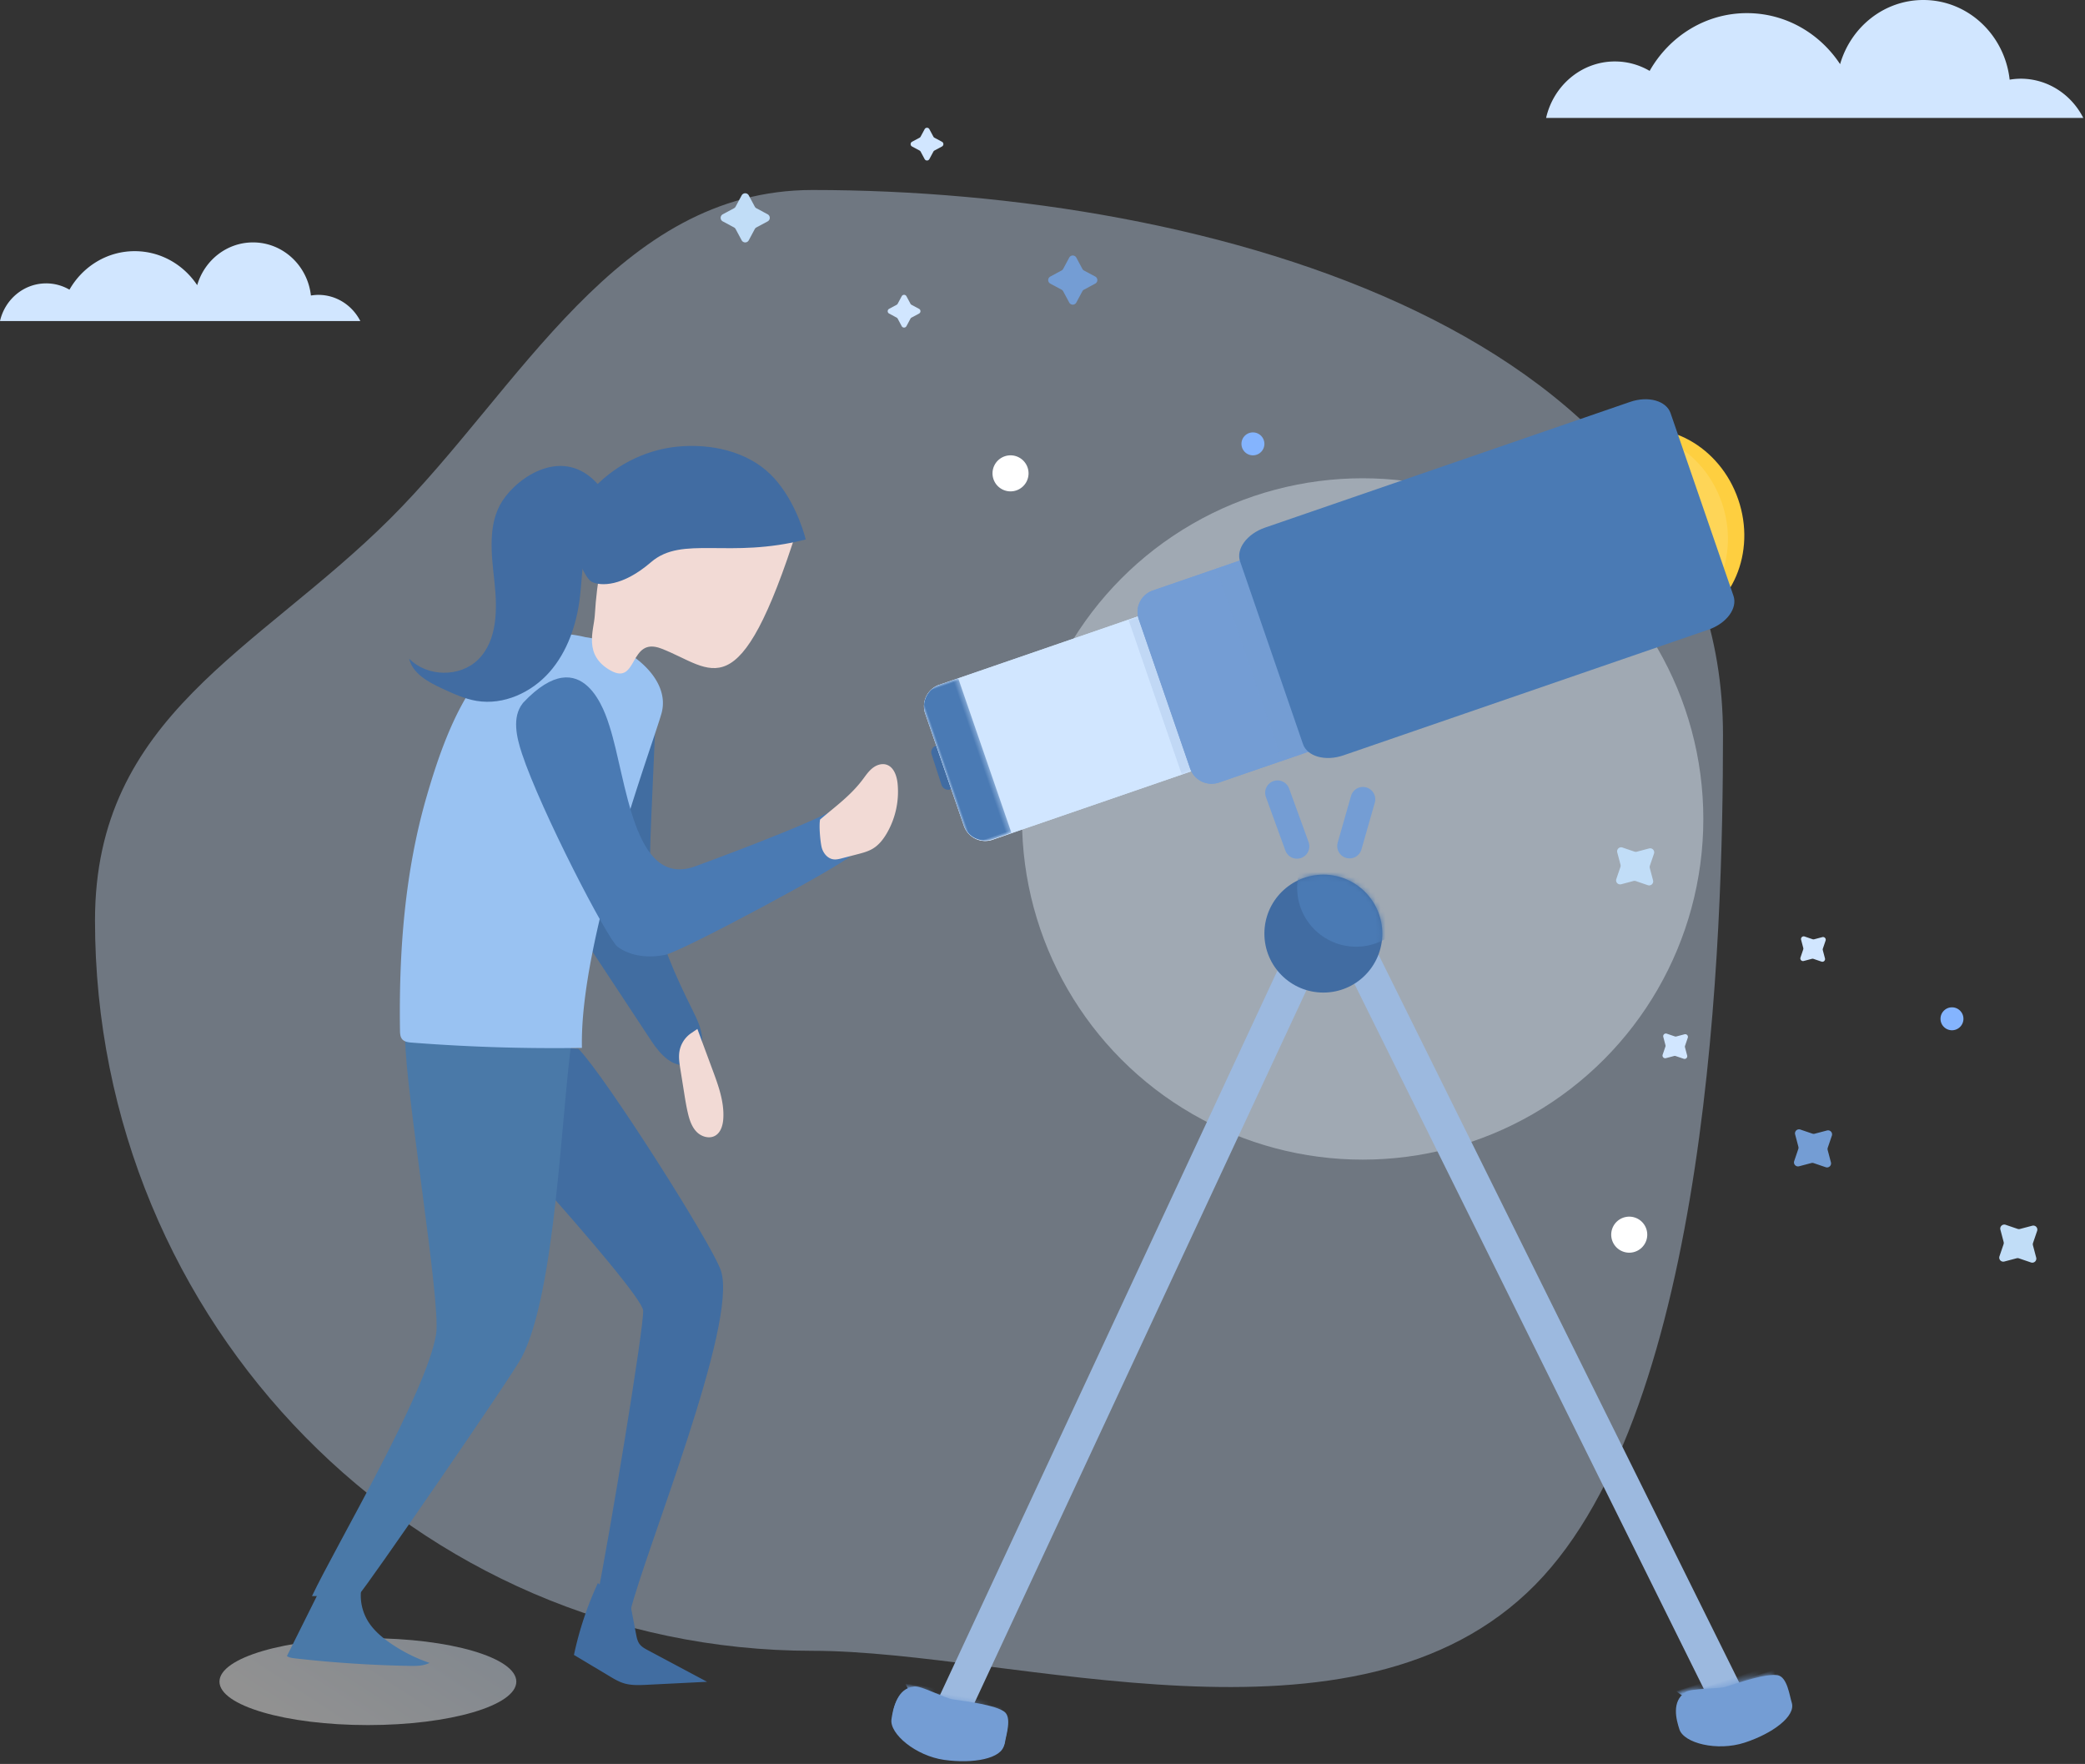<svg width="422" height="357" viewBox="0 0 422 357" xmlns="http://www.w3.org/2000/svg" xmlns:xlink="http://www.w3.org/1999/xlink"><rect x="0" y="0" width="422" height="357" fill="#333333" stroke="none"/><defs><path d="M37.127 20.552c0 11.35-8.31 20.553-18.563 20.553C8.312 41.105 0 31.903 0 20.552 0 9.202 8.312 0 18.564 0s18.563 9.201 18.563 20.552" id="path-2"/><path d="M52.435 33.15H4.58A4.575 4.575 0 010 28.58V4.57C0 2.044 2.05 0 4.58 0h47.855a4.575 4.575 0 014.582 4.57v24.01a4.576 4.576 0 01-4.582 4.57" id="path-4"/><path id="path-6" d="M0 .026h8.64v33.069H0z"/><path d="M35.181 41.105H4.597A4.596 4.596 0 010 36.511V4.595A4.596 4.596 0 014.597 0H35.18a4.596 4.596 0 014.598 4.595V36.51a4.596 4.596 0 01-4.598 4.594" id="path-8"/><path d="M13.055 15.473c5.859 0 11.568-1.85 11.568-4.778 0-1.39.753-5.188-.996-6.134-1.938-1.047-7.529-1.02-10.608-1.02-1.793 0-6.695-1.891-8.176-1.498-3.358.89-3.517 4.768-3.517 6.801 0 2.93 5.87 6.63 11.73 6.63z" id="path-12"/><path d="M13.055 15.473c5.859 0 11.568-1.85 11.568-4.778 0-1.39.753-5.188-.996-6.134-1.938-1.047-7.529-1.02-10.608-1.02-1.793 0-6.695-1.891-8.176-1.498-3.358.89-3.517 4.768-3.517 6.801 0 2.93 5.87 6.63 11.73 6.63z" id="path-14"/><linearGradient x1=".923%" y1="47.406%" x2="101.241%" y2="2.594%" id="linearGradient-1"><stop stop-color="#FFF" offset="0%"/><stop stop-color="#DAE8F9" offset="100%"/></linearGradient><circle id="path-10" cx="11.934" cy="11.934" r="11.934"/></defs><g id="🖥-DESKTOP" stroke="none" stroke-width="1" fill="none" fill-rule="evenodd"><g id="sectors-search" transform="translate(-167 -501)"><g id="CONTENT" transform="translate(0 141)"><g id="bloque_ppl" transform="translate(108 48)"><g id="login-telescopio" transform="translate(24 312)"><g id="ilustraciones/login-telescopio"><g id="Group-6" transform="translate(35)"><path d="M164.458 334.104c40.543 0 110.06 23.384 146.272-13.366 35.429-35.956 38-131.608 38-171.983 0-81.642-104.062-110.302-184.272-110.302-39.54 0-59.298 40.423-85.487 66.513-26.937 26.835-59.744 39.917-59.744 81.312 0 81.642 65.022 147.826 145.231 147.826z" id="Oval-2" fill="#D1E6FF" fill-rule="nonzero" opacity=".38"/><g id="Ilustración" transform="translate(44.42 25.856)"><circle id="Oval" fill="#EDF5FF" fill-rule="nonzero" style="mix-blend-mode:multiply" opacity=".395" cx="231.381" cy="139.89" r="68.95"/><g id="Group-2" transform="translate(101.436)"><path d="M107.735 66.298a2.32 2.32 0 11-.001-4.64 2.32 2.32 0 01.001 4.64z" id="Fill-8" fill="#84B4FE"/><path d="M73.542 28.892a.81.81 0 01-.334-.335l-1.218-2.27a.816.816 0 00-1.44 0l-1.218 2.27a.81.81 0 01-.333.335l-2.27 1.217a.817.817 0 000 1.44l2.27 1.217a.807.807 0 01.333.334l1.219 2.27a.816.816 0 001.439 0l1.218-2.27a.807.807 0 01.334-.334l2.27-1.218a.816.816 0 000-1.439l-2.27-1.217z" id="Fill-16" fill="#749DD4"/><path d="M58.675 73.591a3.646 3.646 0 11-.002-7.292 3.646 3.646 0 01.002 7.292z" id="Fill-5" fill="#FFF"/><path d="M43.282 2.024a.55.55 0 01-.223-.223L42.247.287a.544.544 0 00-.958 0L40.477 1.8a.55.55 0 01-.223.223l-1.514.811a.544.544 0 000 .96l1.514.812c.095.05.172.128.223.222l.812 1.514a.544.544 0 00.958 0l.812-1.514a.547.547 0 01.223-.222l1.513-.812a.544.544 0 000-.96l-1.513-.81z" id="Fill-10" fill="#D1E6FF"/><path d="M7.244 16.295a.825.825 0 01-.335-.334l-1.216-2.27a.817.817 0 00-1.44 0l-1.218 2.27a.822.822 0 01-.333.334l-2.27 1.218a.816.816 0 000 1.439l2.27 1.217a.822.822 0 01.333.334l1.218 2.27a.816.816 0 001.44 0l1.216-2.27a.825.825 0 01.335-.334l2.27-1.217a.817.817 0 000-1.44l-2.27-1.217z" id="Fill-14" fill="#C1DDF7"/><path d="M38.642 35.836a.54.54 0 01-.223-.223l-.812-1.514a.545.545 0 00-.96 0l-.811 1.514a.552.552 0 01-.223.223l-1.514.81a.545.545 0 000 .96l1.514.813a.55.55 0 01.223.221l.81 1.515a.545.545 0 00.961 0l.812-1.515a.537.537 0 01.223-.221l1.513-.813a.544.544 0 000-.96l-1.513-.81z" id="Fill-18" fill="#D1E6FF"/></g><g id="Group-2-Copy" transform="rotate(47 6.259 412.6)"><path d="M71.271 4.64A2.32 2.32 0 1171.27 0a2.32 2.32 0 01.001 4.64z" id="Fill-8" fill="#84B4FE"/><path d="M73.542 38.837a.81.81 0 01-.334-.335l-1.218-2.27a.816.816 0 00-1.44 0l-1.218 2.27a.81.81 0 01-.333.335l-2.27 1.217a.817.817 0 000 1.439l2.27 1.218a.807.807 0 01.333.334l1.219 2.27a.816.816 0 001.439 0l1.218-2.27a.807.807 0 01.334-.334l2.27-1.218a.816.816 0 000-1.439l-2.27-1.217z" id="Fill-16" fill="#749DD4"/><path d="M58.675 83.536a3.646 3.646 0 11-.002-7.293 3.646 3.646 0 01.002 7.293z" id="Fill-5" fill="#FFF"/><path d="M43.282 11.969a.55.55 0 01-.223-.223l-.812-1.515a.544.544 0 00-.958 0l-.812 1.515a.55.55 0 01-.223.223l-1.514.81a.544.544 0 000 .96l1.514.813c.095.05.172.128.223.222l.812 1.514a.544.544 0 00.958 0l.812-1.514a.547.547 0 01.223-.222l1.513-.812a.544.544 0 000-.96l-1.513-.811z" id="Fill-10" fill="#D1E6FF"/><path d="M7.244 26.24a.825.825 0 01-.335-.334l-1.216-2.271a.817.817 0 00-1.44 0l-1.218 2.27a.822.822 0 01-.333.335l-2.27 1.217a.816.816 0 000 1.44l2.27 1.217a.822.822 0 01.333.334l1.218 2.27a.816.816 0 001.44 0l1.216-2.27a.825.825 0 01.335-.334l2.27-1.217a.817.817 0 000-1.44l-2.27-1.217z" id="Fill-14" fill="#C1DDF7"/><path d="M115.973 21.599a.825.825 0 01-.335-.334l-1.216-2.271a.817.817 0 00-1.44 0l-1.217 2.271a.822.822 0 01-.334.334l-2.27 1.217a.816.816 0 000 1.44l2.27 1.217a.822.822 0 01.334.334l1.217 2.27a.816.816 0 001.44 0l1.216-2.27a.825.825 0 01.335-.334l2.27-1.217a.817.817 0 000-1.44l-2.27-1.217z" id="Fill-14-Copy" fill="#C1DDF7"/><path d="M38.642 45.78a.54.54 0 01-.223-.223l-.812-1.513a.545.545 0 00-.96 0l-.811 1.513a.552.552 0 01-.223.223l-1.514.812a.545.545 0 000 .959l1.514.812a.55.55 0 01.223.222l.81 1.515a.545.545 0 00.961 0l.812-1.515a.537.537 0 01.223-.222l1.513-.812a.544.544 0 000-.96l-1.513-.81z" id="Fill-18" fill="#D1E6FF"/></g><g id="Chica" transform="translate(0 36.464)"><ellipse id="Oval-3" fill="url(#linearGradient-1)" opacity=".46" cx="30.042" cy="278.022" rx="30.042" ry="8.793"/><path d="M88.485 78.38l-1.074 24.469c-.264 6.03-.526 12.115.485 18.062 1.264 7.443 4.469 14.383 7.813 21.126.926 1.868 1.886 3.802 1.983 5.893.097 2.09-.924 4.391-2.87 5.067-2.954 1.024-5.651-1.976-7.39-4.612l-12.828-19.447" id="Fill-1" fill="#416DA1"/><path d="M72.647 149.94c5.404 5.512 27.16 39.698 28.86 44.946 3.473 10.712-15.295 56.476-18.397 69.056l-6.834-2.142c2.64-12.92 9.716-55.946 9.475-58.901-.33-4.077-42.94-50.783-48.608-55.062" id="Fill-3" fill="#416DA1"/><path d="M37.59 147.837c0 10.386 7.258 53.344 6.267 59.796-1.794 11.684-20.525 43.272-25.127 53.073 2.243.022 8.787.07 9.659-.534.908-.628 30.852-44.03 32.821-47.849 6.831-13.248 7.95-49.073 10.123-64.486" id="Fill-5" fill="#4A79A8"/><path d="M74.094 66.64c-19.678-4.834-27.717 16.908-32.158 32.223-4.442 15.315-5.638 31.42-5.399 47.373.01.615.04 1.284.432 1.755.458.549 1.248.645 1.958.7a370.516 370.516 0 0034.437 1.072c-.532-21.738 14.25-61.155 16.09-67.657 2.143-7.575-7.68-14.5-15.36-15.466" id="Fill-7" fill="#99C2F2"/><g id="Group-5" transform="rotate(-30 182.17 -58.403)"><path d="M8.292 1.104C5.047 2.427 3.837 6.359 3.123 9.818.67 21.71-.676 51.084.343 53.366c1.381 3.095 4.399 5.197 7.599 6.24 3.2 1.042 39.669 2.28 43.039 1.334 3.37-.946 6.581-3.135 7.893-6.41.59-1.476 1.25-1.543.326-2.835-1.212-1.691-4.659-.523-6.726-.485-6.227.116-29.603-3.954-30.504-4.122-12.97-2.425-3.122-22.069-.72-33.224.485-2.254 4.323-17.946-12.73-12.853" id="Fill-9" fill="#4A7AB3"/><path d="M48.71 51.546c4.113-.762 7.877-1.114 11.711-2.785.889-.388 1.783-.803 2.743-.932.96-.13 2.02.074 2.692.771 1.105 1.147.734 3.035.08 4.486a16.783 16.783 0 01-6.872 7.59c-1.235.712-2.6 1.273-4.025 1.305-1.12.026-2.22-.274-3.3-.573l-3.088-.852c-.57-.158-1.156-.323-1.624-.682-.998-.765-1.198-2.244-.809-3.438.388-1.193 1.659-3.95 2.492-4.89" id="Fill-16" fill="#F2DAD5"/></g><path d="M96.728 145.926l3.088 8.324c1.17 3.156 2.36 6.428 2.16 9.793-.079 1.33-.478 2.794-1.61 3.471-1.202.718-2.83.233-3.805-.776-.977-1.01-1.432-2.414-1.755-3.789-.32-1.364-.542-2.75-.762-4.134l-.765-4.793c-.185-1.16-.37-2.344-.186-3.504a5.606 5.606 0 012.252-3.65" id="Fill-24" fill="#F2DAD5"/><path d="M20.7 258.715l-7.05 14.135c.48.324 1.08.4 1.655.465 7.696.873 15.434 1.38 23.178 1.52 1.375.024 2.814.023 4.034-.61a32.067 32.067 0 01-8.019-4.054c-1.749-1.22-3.404-2.647-4.497-4.474a9.962 9.962 0 01-1.358-6.023" id="Fill-26" fill="#4A79A8"/><path d="M76.59 258.078a67.876 67.876 0 00-4.843 14.54l7.199 4.305c.905.542 1.821 1.088 2.825 1.406 1.536.486 3.182.411 4.79.331l12.129-.605-11.972-6.386c-.626-.334-1.274-.687-1.697-1.262-.424-.578-.57-1.313-.706-2.02l-1.215-6.37-.06.98" id="Fill-28" fill="#416DA1"/><g id="Group-4" transform="scale(-1 1) rotate(-26 15.115 292.7)"><path d="M17.374 45.346c6.875 1.59-.349 8.886 6.02 9.419 6.369.533 7.356-4.85 8.89-7.452 15.095-25.603 5.597-35.455-24.1-37.755-11.134 37.924-1.76 33.254 9.19 35.788z" id="Path-2-Copy" fill="#F2DAD5" transform="rotate(-8 21.27 32.18)"/><path d="M27.51 31.39c2.013 7.4 5.73 9.74 7.7 10.019 1.97.278 8.848-4.67 9.434-7.595.411-2.055 1.28-5.256 1.024-7.337-.833-6.767-4.316-13.156-9.512-17.45-5.196-4.295-12.128-7.078-18.712-5.88-6.19 1.127-11.623 5.417-13.317 6.94C14.796 22.11 25.311 23.316 27.509 31.392z" id="Fill-18-Copy" fill="#416CA2" transform="rotate(-8 24.92 22.144)"/><path d="M26.71 36.306c2.99-10.024 13.92-8.291 18.94-5.145 4.706 2.949 6.566 8.797 8.361 14.087 1.797 5.29 4.427 11.055 9.641 12.94 4.869 1.76 10.885-1.132 12.602-6.06.65 3.035-1.472 5.894-3.461 8.26-1.614 1.92-3.254 3.865-5.32 5.275-4.565 3.116-10.762 3.15-15.817.934-5.054-2.216-9.053-6.42-11.98-11.135-2.881-4.644-5.158-10.172-9.97-12.706l-2.997-6.45z" id="Fill-20-Copy" fill="#416CA2" transform="rotate(51 51.541 48.427)"/></g></g><g id="Group" transform="rotate(-18 394.846 -379.322)"><rect id="Rectangle-2" fill="#416CA2" fill-rule="nonzero" x="0" y="23.204" width="2.652" height="9.282" rx="1.326"/><g id="Group-13" transform="rotate(-1 179.842 -61.318)"><g id="Group-3" transform="translate(132.563 5.223)"><path d="M37.127 20.552c0 11.35-8.31 20.553-18.563 20.553C8.312 41.105 0 31.903 0 20.552 0 9.202 8.312 0 18.564 0s18.563 9.201 18.563 20.552" id="Fill-1" fill="#FECF40"/><g id="Fill-1"><mask id="mask-3" fill="#fff"><use xlink:href="#path-2"/></mask><path d="M33.777 20.1c0 11.35-8.31 20.553-18.564 20.553C4.961 40.653-3.35 31.45-3.35 20.1-3.35 8.75 4.96-.452 15.213-.452c10.253 0 18.564 9.2 18.564 20.552" fill="#FFF" opacity=".349" mask="url(#mask-3)"/></g></g><path d="M52.435 41.768H4.58A4.575 4.575 0 010 37.198v-24.01c0-2.524 2.05-4.57 4.58-4.57h47.855a4.575 4.575 0 014.582 4.57v24.01a4.575 4.575 0 01-4.582 4.57" id="Fill-4" fill="#D1E6FF"/><g id="Rectangle" transform="translate(0 8.619)"><mask id="mask-5" fill="#fff"><use xlink:href="#path-4"/></mask><use id="Mask" fill="#D1E6FF" xlink:href="#path-4"/><path fill="#9CB9DF" fill-rule="nonzero" opacity=".563" mask="url(#mask-5)" d="M45.083.035h13.923v33.149H45.083z"/></g><g id="Group-8" transform="translate(0 8.619)"><mask id="mask-7" fill="#fff"><use xlink:href="#path-6"/></mask><path d="M8.64 33.068H4.664C2.088 33.068 0 31.028 0 28.51V4.558C0 2.04 2.088 0 4.664 0H8.64v33.068z" id="Fill-6" fill="#4A7AB4" mask="url(#mask-7)"/></g><path d="M82.253 45.746H51.67a4.596 4.596 0 01-4.597-4.594V9.236a4.596 4.596 0 014.597-4.595h30.584a4.596 4.596 0 014.598 4.595v31.916a4.596 4.596 0 01-4.598 4.594" id="Fill-9" fill="#749DD4"/><g id="Fill-9" transform="translate(47.072 4.64)"><mask id="mask-9" fill="#fff"><use xlink:href="#path-8"/></mask><use id="Mask" fill="#749DD4" xlink:href="#path-8"/><path d="M23.771 41.126c-4.112.718-6.016.878-5.71.48l.105-44.021c0-2.538 3.778 2.762 6.317 2.762h30.585a4.596 4.596 0 014.597 4.595v31.916a4.596 4.596 0 01-4.597 4.594l-31.297-.326z" fill="#749DD4" style="mix-blend-mode:multiply" opacity=".279" mask="url(#mask-9)"/></g><path d="M155.424 48.745H77.28c-3.867 0-7.004-2.16-7.004-4.825V4.825C70.276 2.16 73.413 0 77.28 0h78.144c3.869 0 7.004 2.16 7.004 4.825V43.92c0 2.664-3.135 4.825-7.004 4.825" id="Fill-11" fill="#4A7AB4"/></g></g><path d="M214.144 134.586l3.944 10.847" id="Line" stroke="#749DD4" stroke-width="5" stroke-linecap="round" fill-rule="nonzero"/><path d="M231.432 135.912l-2.703 9.46" id="Line-Copy" stroke="#749DD4" stroke-width="5" stroke-linecap="round" fill-rule="nonzero"/><path d="M219.779 166.74l-72.265 155.138" id="Line-2" stroke="#9CB9DF" stroke-width="7" stroke-linecap="round" fill-rule="nonzero"/><path d="M230.387 166.74l74.254 149.835" id="Line-2-Copy" stroke="#9CB9DF" stroke-width="7" stroke-linecap="round" fill-rule="nonzero"/><circle id="Oval-4" fill="#416CA2" fill-rule="nonzero" cx="223.425" cy="163.094" r="11.934"/><g id="Oval-4" transform="translate(211.492 151.16)"><mask id="mask-11" fill="#fff"><use xlink:href="#path-10"/></mask><circle fill="#4A7AB4" fill-rule="nonzero" mask="url(#mask-11)" cx="18.564" cy="2.652" r="11.934"/></g><path d="M147.802 329.968c5.859 0 11.568-1.85 11.568-4.778 0-1.39.753-5.188-.996-6.134-1.938-1.047-7.529-1.02-10.608-1.02-1.793 0-6.695-1.891-8.176-1.498-3.358.89-3.517 4.768-3.517 6.801 0 2.93 5.87 6.63 11.729 6.63z" id="Oval-5" fill="#749DD4" fill-rule="nonzero" transform="rotate(8 147.802 323.226)"/><g id="Oval-5" transform="translate(134.586 314.917)"><mask id="mask-13" fill="#fff"><use xlink:href="#path-12"/></mask><use id="Mask" fill="#749DD4" fill-rule="nonzero" transform="rotate(8 13.055 8.731)" xlink:href="#path-12"/><path d="M15.707 6.855c5.859 0 11.568-1.85 11.568-4.78 0-1.389.753-5.187-.996-6.133-1.938-1.047-7.529-1.02-10.608-1.02-1.793 0-6.695-1.89-8.176-1.498-3.358.89-3.517 4.769-3.517 6.801 0 2.93 5.87 6.63 11.73 6.63z" fill="#749DD4" fill-rule="nonzero" style="mix-blend-mode:multiply" mask="url(#mask-13)" transform="rotate(8 15.707 .112)"/></g><g id="Oval-5-Copy" transform="rotate(-26 834.87 -471.19)"><mask id="mask-15" fill="#fff"><use xlink:href="#path-14"/></mask><use id="Mask" fill="#749DD4" fill-rule="nonzero" transform="rotate(8 13.055 8.731)" xlink:href="#path-14"/><path d="M15.707 6.855c5.859 0 11.568-1.85 11.568-4.78 0-1.389.753-5.187-.996-6.133-1.938-1.047-7.529-1.02-10.608-1.02-1.793 0-6.695-1.89-8.176-1.498-3.358.89-3.517 4.769-3.517 6.801 0 2.93 5.87 6.63 11.73 6.63z" id="Oval-5" fill="#749DD4" fill-rule="nonzero" style="mix-blend-mode:multiply" mask="url(#mask-15)" transform="rotate(8 15.707 .112)"/></g></g><path d="M326.865 12.438c2.554 0 4.945.699 7.021 1.91 3.967-6.986 11.287-11.69 19.682-11.69 7.84 0 14.754 4.093 18.866 10.325C374.605 5.475 381.321 0 389.281 0c9.034 0 16.468 7.051 17.468 16.124a13.882 13.882 0 012.224-.198c5.512 0 10.287 3.223 12.684 7.941H312.928c1.486-6.547 7.155-11.43 13.937-11.43" id="Fill-3" fill="#D1E6FF"/><path d="M9.348 57.352a9.35 9.35 0 014.71 1.274c2.66-4.657 7.57-7.793 13.2-7.793 5.26 0 9.897 2.729 12.654 6.883 1.457-5.005 5.961-8.655 11.3-8.655 6.06 0 11.046 4.7 11.717 10.75a9.366 9.366 0 011.491-.133c3.697 0 6.9 2.149 8.508 5.294H0c.996-4.364 4.8-7.62 9.348-7.62" id="Fill-3-Copy" fill="#D1E6FF"/></g></g></g></g></g></g></g></svg>